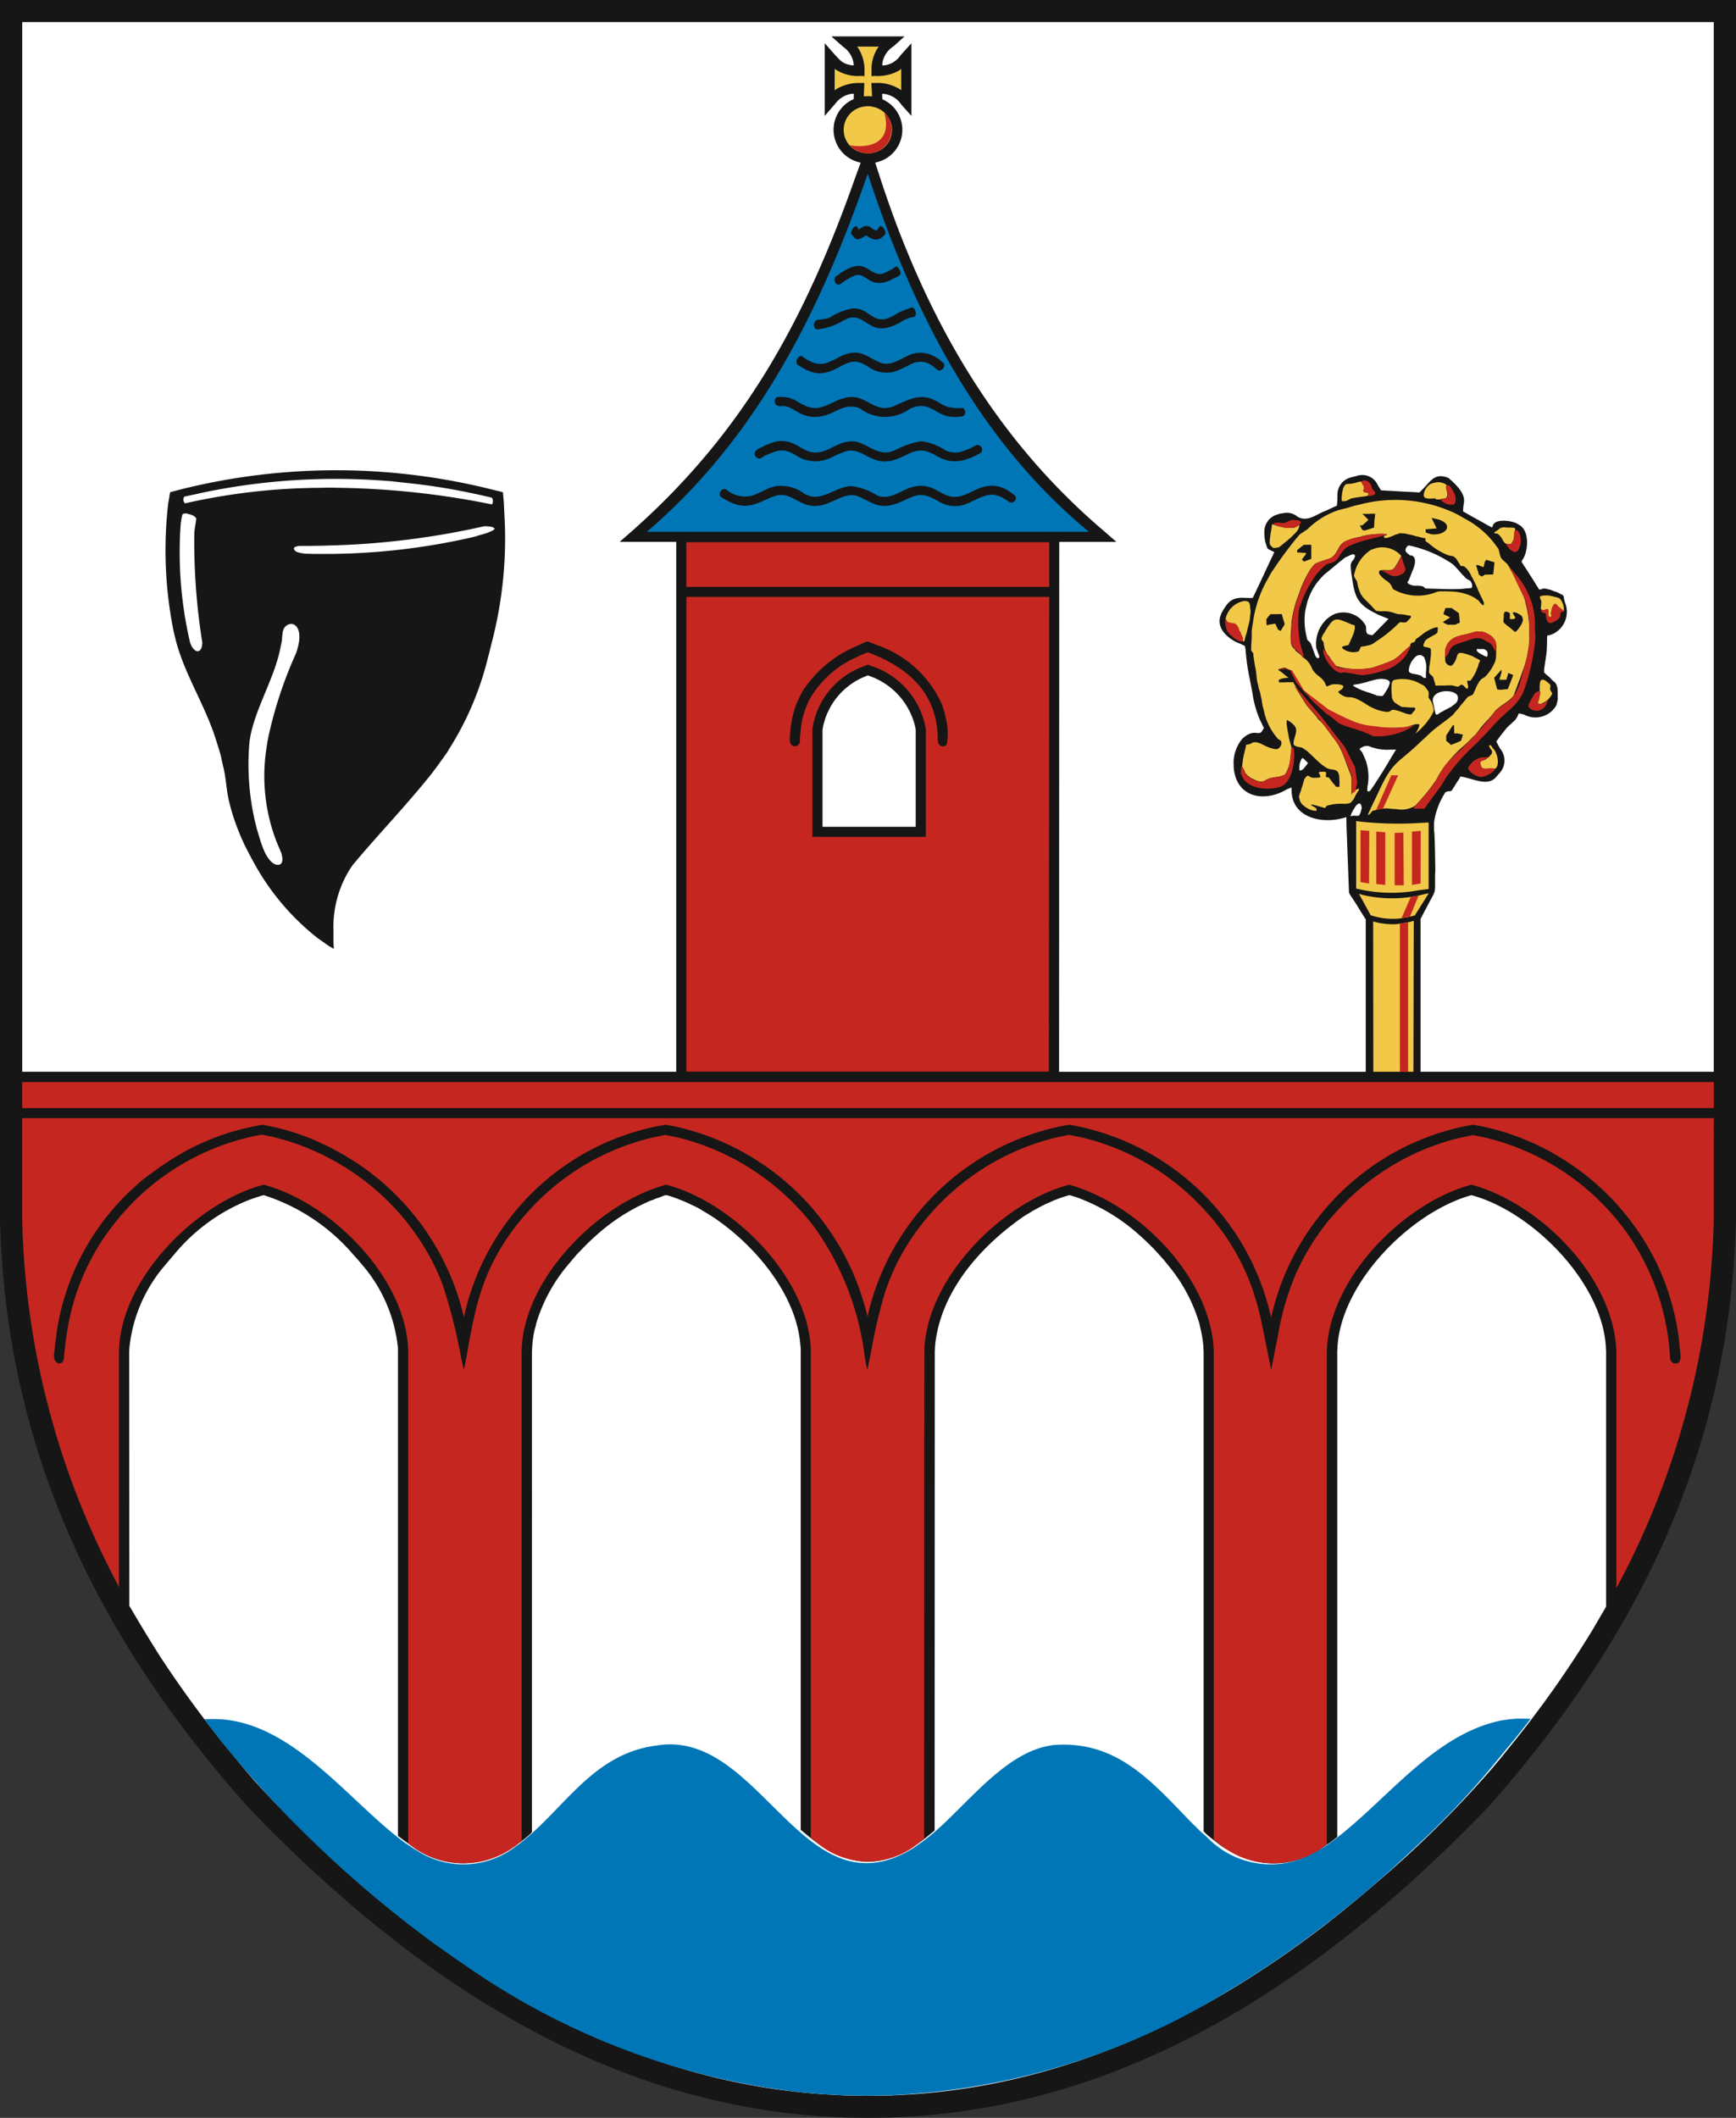 <svg xmlns="http://www.w3.org/2000/svg" width="82" height="100"><rect width="100%" height="100%" fill="#333333" stroke="none"/><path data-name="Path 5993" d="M81.481.385v57.243l-.041 1-.065.993c-.709 9.516-4.633 17.447-10.786 24.641l-.654.757-.747.766c-7.1 7.21-15.695 13.056-26.1 13.757l-1.071.057-1.088.016-1.079-.016-1.071-.057c-10.425-.705-18.98-6.542-26.1-13.757l-.736-.765-.654-.757C5.139 77.113 1.195 69.099.494 59.622l-.066-.993-.041-1V.385z" fill="#fff" fill-rule="evenodd"/><path data-name="Path 6003" d="M6.11 75.824l-.008-12 .008-.164.017-.148a7.046 7.046 0 011.679-3.782l.2-.238.231-.271a8.767 8.767 0 013.539-2.568l.331-.115.174-.057.174-.049a9.269 9.269 0 014.225 2.8l.223.246.2.238a7.093 7.093 0 011.678 3.8l.017.148v23.022l.182.139.165.123.182.123a4.022 4.022 0 004.606.345l.2-.123.2-.131.182-.139.19-.139.182-.148.182-.156.025-.041.033-.033V63.823l.008-.164a5.354 5.354 0 01.091-.747l.033-.148.041-.148.033-.139a7.7 7.7 0 011.5-2.756l.2-.238.215-.254.231-.238.24-.246.248-.238.256-.23a9.155 9.155 0 012.3-1.493l.157-.074.165-.057.157-.066c.5-.147.322-.225.8-.057l.165.057.157.066c.252.088.531.234.777.345l.149.082.141.09.157.09.29.18c1.954 1.283 3.983 3.639 4.167 6.071l.017.148V86.4l.19.156c2.079 1.785 3.852 1.805 5.945.033l.19-.156.008-22.609.008-.164.008-.148c.259-2.489 2.06-4.564 4.035-5.972l.14-.1.447-.271.3-.164.157-.082.149-.074.157-.066.157-.074a7.521 7.521 0 01.8-.279l.165.049.157.049.157.057a9.081 9.081 0 012.77 1.682l.256.23.248.238.24.238.231.254.223.246.19.238a7.682 7.682 0 011.447 2.609l.05.148.066.3a5.913 5.913 0 01.124.747l.008.148.008.164v22.65l.033.025.033.041.182.164.571.443.2.131.207.115a3.981 3.981 0 004.581-.287l.165-.109.175-.134.165-.131V63.823l.008-.164c.139-3.03 3.347-6.308 6.168-7.178l.165-.049.165.049c2.825.847 6.052 4.148 6.185 7.178l.008.164v12.042L75.2 77l-.347.558-.356.558a49.82 49.82 0 01-3.167 4.348l-.43.533-.447.533a51.107 51.107 0 01-5.449 5.381l-.794.673-.794.656-.81.64c-5.727 4.412-12.172 7.5-19.489 8.006l-1.05.057-1.067.015-1.067-.016-1.05-.057c-6.926-.474-13.161-3.3-18.662-7.391l-.827-.615-.81-.64-.794-.656a57.037 57.037 0 01-5.8-5.529l-.455-.533-.438-.533a51.45 51.45 0 01-3.622-4.908l-.347-.558-.347-.566-.339-.566zM43.253 39.04v-4.577l-.017-.115a3.346 3.346 0 00-2.142-2.42l-.1-.041-.091.041a3.269 3.269 0 00-2.034 2.428l-.017.107v4.577zm18.927-8l-.033-.049-.025-.041-.033-.1-.041-.107-.033-.09-.025-.082-.066-.164-.041-.074-.066-.057-.066-.066-.041-.172a3.224 3.224 0 01-.058-1.189l.033-.156.083-.328.058-.156a2.83 2.83 0 01.513-.853l.066-.074.14-.148c.342-.266.663-.559 1.009-.82l.083-.033.1-.049.1-.041.049-.016h.066a.1.1 0 01.033.148l-.025.057-.033.057-.05.049-.033.057-.017.033-.008.025-.017.025v.18l.017.164.017.148.025.148c.129.877.234 1.256 1.091 1.682l.124.066.256.107.256.1-.182.189-.2.2-.19.2-.19.189-.066-.016-.074-.016-.033-.008-.033-.016-.05-.033-.017-.041-.017-.057-.008-.049v-.148l-.008-.041-.017-.049-.074-.107-.074-.1-.083-.082a1.209 1.209 0 00-1.224-.246l-.091.041-.091.057-.1.066-.091.074a1.608 1.608 0 00-.5 1.37l.008.025.008.033.017.025.017.049.017.057.05.131.016.025v.033l.008.033-.008.033v.008l-.016.016-.017.008h-.045l-.025-.008-.008-.016zm4.92 19.567v-7.219l.083-.156.083-.164.091-.164c.492-.976.422-.559.43-1.632l.008-.131V41c-.008-.552-.014-1.089-.041-1.641l-.017-.156v-.369a3.471 3.471 0 01.529-1.411l.033-.033h.017l.025-.008.041-.016h.049l.05-.008.041-.008.025-.008.016-.008.017-.016.008-.016.1-.156.1-.164.107-.156.091-.164.165.033.157.041c.428.1 1.006.366 1.356-.041l.074-.082.074-.09a.869.869 0 00.041-1.181l-.091-.164-.083-.164.116-.164.124-.164.248-.312.116-.115.124-.107.049-.057.066-.049.05-.057.049-.066.033-.049.033-.066.025-.066.033-.057.124.025.124.033a1.136 1.136 0 001.513-.427l.033-.1.025-.107.019-.109c-.021-.274.058-.656-.207-.837l-.066-.057-.091-.1-.091-.082-.1-.082-.091-.09v-.164l.033-.213.03-.202.033-.213.025-.213.008-.18.008-.18V30.2l.008-.189.1-.016.1-.033a1.15 1.15 0 00.637-1.518l-.041-.156-.008-.057-.008-.049-.008-.033-.017-.025-.017-.025-.017-.008-.1-.049-.091-.049-.091-.041-.107-.033-.1-.041-.1-.033-.108-.025-.1-.025-.041-.008h-.033l-.041.008-.033.008-.074.025-.074.016-.107-.164q-.31-.506-.637-1l-.1-.164.041-.074.049-.074c.231-.415.288-1.264-.165-1.567l-.074-.041-.066-.041c-.251-.134-.983-.238-1.125.066l-.025.066-.025.057-.174-.09c-.338-.194-.689-.38-1.025-.574l-.174-.1.016-.189.025-.2c.1-.451-.4-.9-.7-1.165l-.033-.025-.041-.016c-.465-.167-.687.008-.984.353l-.166.18-.174.172-.223-.016c-.453-.02-.911-.046-1.364-.074l-.223-.008-.116-.18-.1-.18a.8.8 0 00-.967-.312l-.124.025-.116.033a.838.838 0 00-.637.861l-.008.238-.017.23-.174.082-.165.074-.165.082c-.4.13-.774.487-1.216.353l-.066-.025-.066-.033a.794.794 0 00-.653-.18l-.083.016-.083.008-.083.025-.074.025a.834.834 0 00-.587.656l-.008.065-.008.057v.131l.008.131.016.131.025.131.041.123.033.115.008.025.017.025.033.033.041.025.248.123-.058.131c-.29.608-.569 1.221-.86 1.83l-.1.205h-.223l-.215-.008c-.6-.017-.762.246-1.034.714l-.066.18c-.15.559.325.978.777 1.206l.2.082.19.09.017.09.017.082a9.647 9.647 0 00.2 1.4l.116.607a5.123 5.123 0 00.356 1.3l.1.2.091.2-.033.057-.041.066-.017.033c-.174.218-.331-.113-.819.254l-.058.049-.058.057a1.779 1.779 0 00-.4 1.239v.082l.008.074.008.082c.192 1.309 1.463 1.518 2.505.894l.215-.082v.131c.008 1.31 1.448 1.607 2.481 1.3l.107-.033.008.451.1 2.683.017.443.091.156c.213.3.4.633.6.943l.1.156v7.195H50.025l.008-25.021h2.7l-.554-.484c-5.29-4.476-8.506-10.249-10.617-16.743l-.223-.681.033-.008a1.575 1.575 0 00.389-2.945l-.083-.041-.008-.263.116.016a1.146 1.146 0 01.794.509l.471.525V2.043l-.513.566a1.085 1.085 0 01-.761.476l-.1.008v-.107a1.164 1.164 0 01.529-.8l.521-.468h-3.459l.579.509a1.147 1.147 0 01.471.755l.008.107-.108-.008c-.43-.079-.513-.209-.8-.517l-.463-.525v3.433l.5-.574a1.16 1.16 0 01.769-.468l.108-.008-.008.263-.083.033a1.58 1.58 0 00.339 2.945l.074.016-.248.681C38.066 15 35.195 20.361 29.825 25.1l-.554.484h2.671v25.023H1.05V1.042h79.9v49.565zm.107-22.921l-.083-.016-.182-.016a.626.626 0 01-.342-.054l-.041-.016-.025-.016-.033-.033-.017-.025v-.041l.025-.025.017-.008.091-.221L66.7 27c.089-.191.285-.692-.049-.779h-.008l-.025.008v.008l-.074-.057-.066-.057-.066-.066-.017-.033-.008-.041v-.033l.017-.049.017-.033.025-.041.025-.033.041-.025.008-.008h.017l.025-.008.017.008a5.757 5.757 0 012.051.886l.108.107.107.115.2.23.215.221.116.066.066.033.017.024.017.033.025.033.017.041.017.049v.123l-.008.016-.025.025h-.017l-.132.016-.132.008-.14.016-.132.008-.265.008h-.265l-.546-.016-.265-.008-.273-.008-.058-.049zm2.886 3.273L70 30.911c-.088-.055-.243-.116-.248-.238v-.016l.017-.008v-.009l.107.008h.116a.251.251 0 01.265.139l.008.041v.041c0 .047.01.174-.074.131l-.058-.025zm-2.968.943l-.166-.049-.2-.033-.041-.008-.041-.016-.033-.016-.033-.008-.05-.049-.017-.033v-.033a.95.95 0 01.2-.517l.041-.049.1-.1.05-.033c.084-.026.2-.052.265.025l.025.016.033.016a1.129 1.129 0 01.1.681l-.008.156.008.139-.008.016h-.01l-.017.008h-.016l-.05-.008-.033-.016-.049-.041zm.686 1.813l-.058-.246-.049-.254c-.2-.594.807-.728 1.108-.418l.017.025.016.025.008.025a.327.327 0 01-.116.353l-.058.049-.132.1-.314.164-.083.049-.15.08-.058.049-.033.016-.05.008h-.025zm-2.82-.894l-.14-.049-.132-.049-.132-.041-.281-.1-.124-.057-.132-.066-.124-.074-.008-.008v-.025l.008-.008.033-.008.041-.014.116-.016.1-.016.165-.041.174-.041.174-.057.174-.041.083-.025.091-.016.165-.016.165.016c.148.025.3.091.215.263l-.017.049-.017.049-.058.107-.066.107-.116.18-.049.033-.033.008h-.033l-.149-.016h-.049zm-.405 4.52v-.164a2.375 2.375 0 00.008-.96l-.033-.139-.033-.131-.058-.131-.058-.139-.066-.148-.083-.1-.025-.025-.008-.025v-.016l.008-.016v-.007l.05-.033.058-.025a.4.4 0 01.339-.041l.1.041.091.025a2.182 2.182 0 00.777.09h.147l.141-.008-.141.238-.149.246c-.242.418-.513.842-.777 1.247l-.157.221-.017.008-.017.016h-.074l-.017-.008zm-3.208-.984v-.074a.8.8 0 01.116-.468l.017-.008V35.8h.033l.025.016.215.213-.066.09-.132.164-.083.074-.033.008-.041.016h-.017l-.025-.008-.008-.008zm2.415 2.158l.025-.057.041-.1.058-.107c.084-.112.1-.206.223-.287l.041-.025h.058l.025.025.025.033.008.025.017.066.008.066a1.386 1.386 0 01-.107.328l-.025.025-.033.008c-.1.029-.167-.028-.314.016l-.025.008-.017-.008h-.008zM82 0v57.687l-.041 1.013-.066 1c-.717 9.59-4.685 17.583-10.906 24.832l-.661.763-.752.771C62.388 93.328 53.7 99.22 43.179 99.926l-1.083.057L41 100l-1.1-.016-1.083-.057c-10.541-.711-19.192-6.593-26.394-13.864l-.744-.771-.661-.763C4.8 77.323.816 69.246.107 59.7l-.066-1L0 57.687V0z" fill="#151615" fill-rule="evenodd"/><path data-name="Path 5994" d="M8.724 23.446l.5-.107.488-.107a30.707 30.707 0 018.343-.541l.447.033.43.049.447.049a28.493 28.493 0 012.993.484l.422.09.422.1.017.008.008.008.008.016.017.025.008.049.008.057-.008.057-.008.049-.008.025-.017.008-.008.016h-.017l-.5-.1a39.092 39.092 0 00-6.689-.681l-.455-.008-.447.008a29.654 29.654 0 00-6.367.73h-.033l-.008-.016a.255.255 0 01-.008-.3zm5.449 2.33h.5l.529-.008.554-.016a37.423 37.423 0 007.1-.9l.058-.008.107.008.066.008a.483.483 0 01.256.074l.008.016.008.008c0 .052-.078.08-.116.107l-.091.041-.141.057-.182.057-.207.057-.207.066a31.093 31.093 0 01-7.045.812h-.525l-.265-.008a1.654 1.654 0 01-.546-.082l-.05-.025-.039-.031c-.062-.046-.088-.128-.017-.18l.041-.016.058-.016.066-.016zm-5.565-1.452v-.015l.008-.016.025-.025c.166-.057.213 0 .38.033l.116.049.083.066.025.033.017.008.008.025v.025l-.025.164-.025.164-.025.164-.017.164a30.277 30.277 0 00.38 5.193l-.008.057-.008.057-.008.049-.008.049c-.134.351-.392.134-.5-.107l-.025-.057-.025-.074a18.735 18.735 0 01-.447-5.5l.017-.172.025-.164zm4.73 5.652l.008-.057v-.057l.017-.057.017-.049a.4.4 0 01.455-.287l.033.016.033.008.025.025c.1.069.106.1.157.205l.017.049.017.049a1.381 1.381 0 01.008.476l-.017.09-.017.09-.025.09-.025.1-.058.18a19.646 19.646 0 00-1.306 3.946l-.05.262-.041.279a8.572 8.572 0 00.513 4.5l.124.287.033.082.033.074.017.074.017.066.008.066c.04.244-.07.424-.331.328l-.041-.016-.041-.025c-.454-.3-.642-1.187-.794-1.657l-.1-.41-.041-.2-.041-.205a11.862 11.862 0 01-.165-3.175l.017-.164.025-.156c.262-1.423 1.2-2.873 1.447-4.323l.033-.131.017-.123.008-.123zm-5.3-6.735l.463-.123a30.244 30.244 0 0114.784.008l.471.115.041.476.025.5.025.525a19.459 19.459 0 01-.637 5.669l-.1.41-.107.41a14.334 14.334 0 01-1.778 4.118l-.107.18-.24.336-.248.345-.248.328c-1.177 1.479-2.521 2.865-3.729 4.315l-.083.123-.074.115a5.166 5.166 0 00-.744 2.863v.55l.017.3-.256-.148-.24-.172-.248-.172a11.606 11.606 0 01-3.01-3.536l-.149-.271-.281-.541a11.317 11.317 0 01-.62-1.583l-.074-.254-.058-.238c-.147-.57-.141-1.059-.273-1.624l-.066-.279-.058-.279-.074-.263-.165-.525c-.5-1.6-1.44-3.01-1.877-4.619l-.116-.476a19.31 19.31 0 01-.256-6.079l.033-.172.025-.172z" fill="#151615" fill-rule="evenodd"/><path data-name="Path 5995" d="M49.561 28.187h-17.14v22.412h17.124zm-5.829 11.329V34.43a3.79 3.79 0 00-2.613-2.994l-.124-.057-.124.057a3.721 3.721 0 00-2.5 3v5.078zm.562-4.561v-.2c-.078-2.017-1.33-3.173-3.126-3.888l-.182-.066-.364.148-.165.082a4.8 4.8 0 00-2.166 1.9l-.083.148-.132.312a3.959 3.959 0 00-.248 1.017l-.017.18-.017.189c-.036.255.055.235-.116.427l-.041.016-.041.008-.05.008h-.033l-.041-.008-.083-.049-.025-.033-.025-.049-.017-.049-.017-.057v-.025l.008-.221.017-.221a4.7 4.7 0 01.322-1.37l.165-.345.091-.164a5.577 5.577 0 012.481-2.108l.19-.082.19-.09.2-.082.215.082.207.082a5.214 5.214 0 013.117 2.847l.058.189.058.2.041.189a2.944 2.944 0 01.058 1.272l-.033.041-.025.025a.233.233 0 01-.339-.123l-.017-.057-.008-.057zM32.42 27.711h17.141v-2.108h-17.14z" fill="#c52720" fill-rule="evenodd"/><path data-name="Path 5996" d="M46.437 23.445l-.157.057-.157.074-.165.074-.149.074-.1.041a1.442 1.442 0 01-1.282-.041l-.091-.049-.149-.082c-.791-.43-.991-.154-1.8.172l-.1.033-.091.025-.1.025-.083.025c-.6.081-.871-.163-1.381-.394l-.107-.049-.1-.025c-.562-.158-1.194.442-1.794.476l-.083.008-.091.008-.091-.008-.083-.016-.091-.016-.091-.025c-.512-.159-.874-.58-1.447-.427l-.1.033-.116.041c-.7.3-1.112.576-1.877.263l-.124-.057-.116-.066-.107-.057-.116-.066-.041-.025c-.07-.091-.057-.083-.058-.189l.008-.041.025-.033c.092-.119.029-.067.157-.115l.033-.008.041.016.041.008a1.338 1.338 0 001.323.262l.157-.074.157-.066.149-.074.157-.074.1-.041.091-.033.1-.025.083-.025a1.832 1.832 0 011.381.361l.074.033.066.025c.575.264 1.162-.219 1.728-.369l.116-.033.124-.016.058-.008h.058a3.076 3.076 0 011.249.468l.058.008.066.025c.625.079 1.023-.36 1.6-.484l.215-.033h.1l.2.016.091.025c.465.095.808.489 1.282.484h.066l.066-.008c.629-.086.953-.524 1.67-.517l.107.008.107.016.107.025.1.033.107.041a2.375 2.375 0 01.521.345l.025.025.008.033.017.033v.033l-.017.066-.017.033-.05.049-.033.025-.033.016a.179.179 0 01-.182-.025l-.149-.1-.149-.09a1.222 1.222 0 00-.422-.139l-.083-.008-.074.008-.083.008-.083.016-.091.025zm-.736-1.78l-.083.033-.1.033-.091.016-.083.016c-1.2.166-1.328-.932-2.547-.279l-.322.148-.091.033c-1.2.47-1.582-.577-2.414-.361l-.1.033-.107.041-.256.107-.306.148-.091.033a1.571 1.571 0 01-.81.1l-.165-.033c-.389-.071-.618-.344-.976-.435l-.083-.025h-.24l-.074.008-.248.074-.182.074-.19.082-.174.107-.041.025-.041.008h-.041l-.041-.008-.033-.016-.041-.025c-.219-.224 0-.384.232-.476l.107-.057.107-.049.091-.041.1-.041.2-.066.1-.025c1.179-.191 1.279.99 2.6.3l.149-.074.157-.074c1.117-.486 1.341.291 2.233.369l.074-.008h.083l.091-.025.083-.025.1-.033a4.427 4.427 0 011.166-.427l.091-.008h.091a2.691 2.691 0 011.091.435l.091.033.091.025.083.016.165.016.083-.008h.074l.083-.016.091-.025.083-.025.174-.066.2-.09.165-.09.041-.025.049-.008h.033l.05.008a.219.219 0 01.107.353l-.041.025-.141.074-.149.074-.141.066zm-.455-1.985l-.108.008h-.091l-.2-.016c-.655-.116-.932-.643-1.6-.468l-.074.025-.182.066a1.983 1.983 0 01-2.381-.016l-.116-.041-.107-.024-.1-.017h-.1l-.1.008c-.41.03-.8.356-1.215.435l-.107.025-.1.008a1.462 1.462 0 01-.9-.172l-.1-.049-.107-.066-.124-.074-.132-.066c-.354-.164-.475.02-.661-.148l-.025-.025-.008-.041c-.051-.089.007-.281.124-.287h.306l.215.033.1.033.091.041.1.033c.948.6 1.139.419 2.109-.025l.182-.049c.891-.282 1.231.432 1.96.459l.074-.008.083-.008.091-.016.083-.024c.9-.381 1.419-.748 2.315-.148l.132.066.132.057.074.025a2.032 2.032 0 00.686.049l.033.016.025.016a.26.26 0 01.033.3l-.05.049-.025.008-.025.008zm-2.067-2.551l-.165.074-.331.164-.157.074a1.441 1.441 0 01-1.488-.107l-.083-.049-.091-.057c-.772-.453-1.173.261-1.943.377l-.107.016-.1.008-.107-.008-.1-.016-.091-.016a2.409 2.409 0 01-.612-.287l-.116-.066-.035-.033a.285.285 0 01.008-.263l.017-.033.033-.033.025-.033.066-.033h.066l.033.025.2.139.215.115.107.041a.991.991 0 00.529.033l.124-.033.116-.049.124-.057.108-.049.116-.057.124-.066.107-.057c.862-.366 1.128.05 1.844.345l.058.016.075.016c.606.071 1.051-.493 1.645-.509l.074-.008h.083l.074.008.066.016.074.008a2 2 0 01.579.271l.207.172.025.025.017.041.017.041v.033l-.017.041-.008.033-.025.041-.025.033-.025.025-.033.025-.041.016c-.186.119-.371-.406-.959-.4l-.066.008-.149.016zm-.207-2.125l-.1.033-.182.082c-1.6 1.009-1.679-.309-2.572-.107l-.083.025-.074.041-.074.025a2.9 2.9 0 01-1.306.451l-.033-.016-.025-.008-.025-.033-.025-.025-.008-.041-.017-.033v-.082l.008-.049.017-.033.017-.041.017-.033.033-.025.066-.033.24-.025.107-.016.091-.016.091-.025.083-.041a2.935 2.935 0 011.058-.418h.066l.074.008c.43.015.674.375 1.042.484l.066.016.074.008h.157c.421-.084.673-.373 1.116-.484l.149-.066.033-.008.041.008.033.008.025.016.033.025.017.041.025.041.008.033.017.049.008.041v.041l-.008.041-.008.033-.017.025-.025.025-.033.016zm-.736-1.87l-.248.131-.066.024c-.87.29-1.006-.394-1.472-.3l-.074.016-.058.033-.124.049-.116.074-.1.057-.091.057-.091.066-.1.066-.033.025-.033.008h-.041l-.033-.008-.025-.008-.025-.025a.257.257 0 01-.058-.312l.033-.024.091-.074.182-.131.1-.058c1.031-.615 1.12.126 1.728.139l.083-.008.074-.025.149-.066.141-.074.149-.082.108-.082.025-.016h.025l.025.008.05.033.025.025.025.033c.044.087.119.2.05.3l-.05.033-.058.041-.074.041zm-2.018-2.084l-.017-.025v-.066l.017-.025.008-.041.017-.041.1-.131.033-.016.025-.016.025-.008h.025l.017.008.017.016.074.131.033-.016.041-.025.066-.049a.372.372 0 01.422-.016l.025.025.058.033.041.041.05.025.058.025h.041l.041-.025.025-.033.083-.123.025-.025h.05l.025.016.033.016.058.057.025.041.017.033.033.082.008.041.008.033-.008.041-.008.025-.017.025-.1.09-.041.041a.45.45 0 01-.463.057l-.058-.025-.108-.066-.1-.066-.033.016-.025.008-.124.082-.1.049-.05.008-.033.016-.041.008-.066-.016-.066-.033-.033-.033-.066-.074zm.77-2.847l-.215.607c-2.117 5.966-4.936 11.57-9.732 15.874l-.488.427h20.878l-.5-.427c-4.823-4.2-7.733-9.916-9.74-15.874z" fill="#0076b7" fill-rule="evenodd"/><path data-name="Path 5997" d="M39.425 4.266l.091-.066a2.088 2.088 0 011.129-.281h.182l-.025.632.1-.008h.19l.1.008-.033-.632h.186a1.958 1.958 0 011.182.312l.041.033V3.249l-.091.074a2.015 2.015 0 01-1.133.263l-.182.008.008-.18a1.869 1.869 0 01.3-1.165l.041-.049h-1.025l.066.09a1.966 1.966 0 01.281 1.124v.18l-.182-.008a1.926 1.926 0 01-1.174-.3l-.049-.041zm1.571.747l.124.008.124.025a1.106 1.106 0 01-.19 2.19h-.116l-.108-.008a1.107 1.107 0 01.008-2.2l.074-.008z" fill="#f2c848" fill-rule="evenodd"/><path data-name="Path 5998" d="M40.136 6.858l.083.082a1.128 1.128 0 001.612-1.575l-.058-.049.033.148c.244 1.135-.509 1.531-1.53 1.419z" fill="#c52720" fill-rule="evenodd"/><path data-name="Path 5999" d="M80.95 52.797H1.05v4.873a38.447 38.447 0 004.316 16.776l.256.5V63.811c.041-3.333 3.5-6.892 6.64-7.818l.19-.057.19.057c3.155.93 6.583 4.46 6.64 7.818v23.24l.174.123a4.094 4.094 0 005.019-.115l.165-.115V63.811c.046-3.348 3.5-6.888 6.64-7.818l.19-.057.19.057c3.155.931 6.582 4.459 6.64 7.818v22.961l.165.131a3.732 3.732 0 005.019.041l.165-.131.008-23c.085-3.359 3.494-6.887 6.656-7.818l.19-.057.19.057c3.2.981 6.528 4.4 6.64 7.818v23.044l.157.123a4.015 4.015 0 005.027.222l.157-.123V63.811c.082-3.356 3.485-6.878 6.64-7.818l.19-.057.19.057c3.2.966 6.545 4.4 6.656 7.818v11.181l.256-.484a38.5 38.5 0 004.341-16.834zm-74 2.748l.628-.459.314-.205a11.384 11.384 0 013.729-1.616l.38-.082.38-.074a10.853 10.853 0 012.828.886l.331.156.322.172.322.18a11.985 11.985 0 015.623 7.268l.058.222.05.205.05-.23a11.711 11.711 0 019.1-8.794l.372-.066.372.066a11.974 11.974 0 019.153 8.942l.017.082.008-.082a11.84 11.84 0 019.145-8.942l.372-.066.372.066a11.833 11.833 0 019.145 8.95l.017.082.025-.082a11.844 11.844 0 019.145-8.95l.372-.066.372.066.372.082.356.09a12 12 0 017.6 6.358l.083.18.149.345a11.88 11.88 0 01.769 2.83l.05.459c-.006.228.227.966-.281.853l-.041-.025-.041-.033-.033-.041-.025-.049-.025-.066a11.191 11.191 0 00-1.852-5.669l-.107-.164-.116-.164a11.533 11.533 0 00-6.28-4.349l-.314-.082-.314-.066-.322-.066-.645.131a11.483 11.483 0 00-5.97 3.667l-.132.148-.132.156-.116.148a11 11 0 00-1.149 1.829l-.091.189-.091.18a12.926 12.926 0 00-.9 3.085l-.107.517-.1.517-.107.517-.058-.3-.058-.287-.058-.3c-.17-.78-.284-1.522-.513-2.3l-.083-.279-.091-.287a10.731 10.731 0 00-1.406-2.724l-.215-.287-.223-.287-.24-.271a11.451 11.451 0 00-5.953-3.642l-.314-.066-.322-.066-.645.131a11.511 11.511 0 00-5.953 3.642l-.232.271-.223.287-.215.287a10.44 10.44 0 00-1.3 2.445l-.107.279-.083.287a23.921 23.921 0 00-.6 2.592l-.058.3-.058.287-.058.3-.066-.287-.058-.3a13.214 13.214 0 00-2.4-6.185l-.223-.287-.232-.271a11.614 11.614 0 00-5.929-3.642l-.314-.066-.322-.066-.645.131a11.425 11.425 0 00-5.978 3.642l-.232.271-.232.287c-1.562 2.069-1.886 3.721-2.315 6.177l-.116.591-.066-.3-.066-.287-.058-.3a24.618 24.618 0 00-.728-2.871l-.091-.279-.107-.279a11.074 11.074 0 00-1.43-2.469l-.232-.3-.124-.148a11.638 11.638 0 00-6.053-3.757l-.3-.066-.289-.057-.306.057-.3.066-.289.074a11.422 11.422 0 00-5.813 3.683l-.124.148-.116.148a10.838 10.838 0 00-2.282 5.357l-.041.246-.025.246-.025.254-.008.049-.008.074c0 .155-.03.411-.24.4l-.041-.008-.041-.016c-.269-.171-.116-.539-.116-.788l.025-.213.033-.222.025-.221a11.5 11.5 0 013.382-6.587l.289-.271.289-.263zm-5.9-3.224h79.9v-1.23H1.05z" fill="#c52720" fill-rule="evenodd"/><path data-name="Path 6000" d="M72.298 81.158l-.405.525-.422.525-.43.517-.43.525a39.509 39.509 0 01-3.225 3.47l-.744.7-.744.689a52.631 52.631 0 01-5.482 4.356l-.824.556-.835.533-.835.509a33.065 33.065 0 01-15.925 4.873l-1.042.017-1.042-.017-1.034-.049-1.025-.09a34.382 34.382 0 01-15.677-5.857l-.827-.566-.819-.583a54.208 54.208 0 01-9.716-9.122l-.4-.492-.389-.5-.372-.5.356-.008c3.7-.052 6.429 3.871 9.112 5.841h.017l.008.016.19.123.182.123.19.115a4.025 4.025 0 004.664-.213l.174-.123.174-.139c1.847-1.5 3.115-3.7 5.581-4.356l.273-.065.273-.049.289-.041c4.825-.655 6.84 8.065 12 4.865l.2-.14.207-.148.2-.148.207-.164.008-.008c1.612-1.315 3.39-3.8 5.54-4.217l.223-.041.223-.016c2.921-.138 4.533 1.828 6.383 3.724l.174.164.165.172.182.156.19.172a4.161 4.161 0 004.994.738l.2-.107.2-.115c2.782-1.826 5.038-5.35 8.492-6.054l.339-.049.347-.033h.339z" fill="#0076b7" fill-rule="evenodd"/><path data-name="Path 6001" d="M66.125 43.61h.05c.174-.043.344-.049.521-.107l.083-.025-.016 7.129h-1.894l-.008-7.1.149.041a3.541 3.541 0 00.951.09zm.066-.254l-.107.016a3.366 3.366 0 01-1.207-.115l-.132-.041-.554-1.009.207.057a6.093 6.093 0 002.877-.041l.215-.049-.661 1.05-.314.082-.157.025zm-2.133-1.4V38.77l.2.025a16.813 16.813 0 002.762.066l.463-.025v3.142l-.463.057a7.051 7.051 0 01-2.72-.025zm-5.433-5.431l-.066-.025-.025-.008.017.008.074.041zm2.439-1.231v-.016l.008-.008v.033zm3.539 3.183l.124-.262.124-.271.132-.271.132-.279c.7-1.509.847-1.269 2-2.379l.141-.131.132-.123.141-.131c.314-.3.772-.593 1.092-.87l.165-.2.083-.082.108-.148.265-.312.1-.123.033-.008.149-.066.049-.025.074-.156.083-.189.041-.09.05-.09a.628.628 0 01.19-.23l.074-.041.05-.033a2.14 2.14 0 00.488-.738l.017-.058.017-.074.008-.057c.013-.6.114-.884-.5-1.165l-.083-.025-.1-.025-.091-.008H69.8l-.091.008-.157.041c-.43.149-.919.118-1.182.542l-.017.041-.041.082-.033.082a1.9 1.9 0 00-.017.484v.066l.008.057.008.033.016.049.033.025.033.041.041.033.041.016.05.017.033.008.025-.008.033-.017.066-.066c.328-.431-.033-.719.918-.361l.116.066.116.057.1.057.008.008v.025l-.008.025-.017.041-.033.066-.008.025-.025.1-.041.1a1.976 1.976 0 01-.323.582h-.124l-.025-.008.008.1.025.115.008.057v.049l-.008.025v.016l-.017.016h-.008l-.017.008h-.008l-.008-.008-.017-.008-.108-.107-.041-.033-.041-.024-.025-.017-.025.008-.025.016-.025.008-.025.025-.017.016-.025.008-.025.016-.025.008-.058-.016-.066-.016-.074-.016-.058-.016h-.207l-.207.008h-.389v-.066l-.025-.082c-.114-.349-.032-.214-.256-.427v-.025l-.008-.016-.008-.016.008-.131.008-.139.025-.131.017-.139.017-.131.017-.139v-.271l-.017-.033-.017-.008-.017-.017-.116-.033-.066-.008-.058-.016-.025-.008-.033-.016-.008-.016.008-.066.033-.09.017-.041.017-.041.025-.033.025-.016.05-.041.05-.033.083-.049.074-.041.083-.049.083-.041.066-.049.05-.049.008-.041.008-.09v-.082l-.008-.025-.008-.016-.066.016-.083.016a1.981 1.981 0 00-.513.271l-.116.09-.107.082-.107.074-.008.008-.017.016-.017.025-.008.033-.033.049-.008.024-.041.008c-.07.021-.167.06-.165.148v.016h.008l-.083.066-.074.066-.107.1-.108.09a2.1 2.1 0 01-.446.361l-.017.008h-.008c-.292.131-.6.229-.9.336l-.1.025h-.034l-.041.008a3.625 3.625 0 01-1.555-.09l-.074-.049-.083-.123-.107-.139-.1-.156-.107-.131c-.042-.132-.1-.151-.116-.3l-.025-.107-.008-.115-.017-.033-.041-.049-.025-.033-.008-.041-.016-.025.008-.041.033-.074.041-.09.058-.082.058-.1c.381-.605.441-.624 1.091-.345l.107.049.1.033.074.016.008.082v.074a1.3 1.3 0 01-.074.279l-.05.115-.091.205-.074.172-.049.016-.108.025-.058.008-.1.049v.025l.033.049a.8.8 0 00.7.148l.033-.008.017-.008.017-.025.017-.033.025-.041.033-.082.017-.033.083-.016.124-.016.1-.025.05-.016h.033l.033-.008.033-.016.041-.016.091-.041.083-.066a6.343 6.343 0 001.116-.894l.041-.033.058-.017.025.008.074.008h.083l.041-.008.033-.008.05-.041.058-.057.058-.066.05-.057.008-.025v-.025l-.008-.016v-.008l-.149-.025-.149-.033-.149-.016a.9.9 0 01-.3-.049l-.124-.041a1.4 1.4 0 00-.529-.049l-.165-.016-.074-.008-.107-.107-.141-.156c-.131-.131-.264-.259-.389-.394l-.025-.049-.066-.09a2.326 2.326 0 01-.174-.6l-.058-.09-.033-.049-.025-.049-.017-.049-.008-.033a1.79 1.79 0 01.8-1.214l.182-.066a1.2 1.2 0 011.215.312l.033.049v.008l-.008.016-.008-.016-.025.058-.025.049a3.363 3.363 0 01-.248.427l-.05.049-.05.041-.058.025-.166.008-.2-.008-.083.008-.066.008-.025.016-.025.008-.017.049.008.049.008.041a1.124 1.124 0 00.306.3l.091.066.041.033c.129.1.151.22.223.336l.017.008.008.008h.017a2.352 2.352 0 002.018.1l.083-.016.066-.008h.289l.223.008a2.583 2.583 0 01.777.139l.107.041.107.049.1.049.107.074.1.066.017.025.041.049.058.066.066.066.008.017.025.008h.017l.017-.017.008-.025v-.09l-.083-.189-.091-.18-.083-.18-.074-.189-.083-.18-.091-.18-.091-.164a1.022 1.022 0 00-.314-.427l-.033-.016-.066-.016h-.041l-.025.008v.008l-.058-.09-.124-.2-.05-.074-.05-.049-.025-.016-.017-.017-.033-.025-.049-.008-.05-.016-.116-.017a2.9 2.9 0 01-.885-.517l-.107-.082-.116-.082v-.131l-.149-.025-.157-.041-.149-.033-.157-.049-.314-.066-.074-.016h-.075l-.074-.008h-.074l-.041.008-.017.025-.083.016-.074.025-.149.066-.083.033-.149.049h-.1l-.025-.008-.008-.016-.008-.016v-.049l.066-.024.058-.041.008-.008.008-.016-.017-.008h-.1l-.041-.008a4.74 4.74 0 00-.819.066l-.157.033-.132.041a2.721 2.721 0 00-.769.246l-.1.082-.083.1c-.119.178-.2.426-.389.542l-.058.033-.074.033a5.342 5.342 0 00-.637.23l-.041.041-.025.016-.025.025-.058.074-.058.066-.05.074a5.329 5.329 0 00-.5 1.058l-.041.115-.041.107a5.525 5.525 0 00-.289 1.148l-.008.082v.082l-.008.074v.082a3.725 3.725 0 00-.017.7l.033.115.025.049.066.082.066.057.025.057.017.016.041.033.108.09.058.041.091.09.025.033h-.033l.1.049a1.078 1.078 0 01.372.484l.05.1.041.049c.153.216.449.319.537.582l.041.082.025.041h.033l.074-.033.083-.033.074-.025.058-.008h.149l.116.008.083.016.066.025.017.008.017.016.017.033.008.008-.008.016c-.057.138-.1.112-.207.2l-.033.016.008.025.025.033.033.033.041.033c.518.336.31-.132 1.331.55l.141.074.149.066.141.057a2.3 2.3 0 00.422.09h.083c.093-.056.06-.015.149-.082l.033-.016h.074l.058.008.05.016.05.008.107.033.116.041.215.082.058.008.05.016h.124l.017-.016v-.008l.041-.058.074-.074.017-.033a.082.082 0 000-.131h-.157l-.157-.008-.141-.016h-.141l-.041-.025-.049-.025-.058-.033-.108-.074-.091-.057-.033-.041-.041-.057-.017-.041-.033-.082v-.033l-.017-.172-.008-.2v-.1l.008-.1a.347.347 0 01.05-.189l.041-.041a1.7 1.7 0 011.323.205l.05.016.05.033.05.041.041.049.041.057c.072.119.08.06.108.205v.066c-.008.1-.028.118.025.205l.025.033.041.066.033.049.025.057a1.384 1.384 0 01.083.312v.049l-.008.033a1.868 1.868 0 01-.256.427l-.108.148-.248.263-.116.107-.124.107.017-.033.091-.156.041-.09.025-.082.008-.033v-.033l-.017-.016h-.017l-.083-.008-.074.008-.083.025-.074.016-.132.049-.124.033-.141.024a7.2 7.2 0 01-1.7-.082l-.157-.033-.141-.041-.149-.041-.141-.049a7.215 7.215 0 01-1.422-.7l-.157-.107-.141-.115-.149-.115-.141-.115-.14-.123-.149-.115-.141-.123-.132-.23-.132-.221-.14-.23-.141-.238-.132-.049-.091-.049-.1-.041-.025-.008-.025.008v-.01h-.008l-.008.008-.058.016-.066.016-.058.025-.041.008h-.025v.016l-.008.008v.008h.008v.008l-.017.008h.025l.149.107.149.123.116.09.058.041-.1.008-.124.016-.066.008-.066.025-.05.016-.049.025v.008l-.008.008v.049l.008.041v.016h.19l.223-.008h.264l.041.082.066.09.074.115.083.123-.232-.271.6.952.43.5.058.074.05.074.058.057.083.074.124.139.587.788.132.2c.228.425.358.894.546 1.337l.05.164v.738l.008-.008-.041.139-.008.017.008-.025.017-.041.033-.049.05-.066.074-.033.008-.049.05-.033.041-.025.05-.016.058-.025.008.008v.033l-.041.082-.058.082-.033.057-.058.107a.735.735 0 01-.232.312l-.058.016-.05.008-.132.016-.132-.008h-.107l-.149.008-.157.016-.149.033c-.054.014-.187.029-.215.09l-.008.016v.025l.008.008h-.074l-.165-.049-.091-.025-.083-.025-.182-.049-.083-.008h-.008l-.008.008v.008l.008.016.033.016.041.033.1.049.041.033.025.025.008.025v.074l-.008.008h-.038a.813.813 0 01-.314-.082l-.066-.033-.058-.041-.058-.033-.058-.049-.05-.041-.05-.049-.033-.049-.033-.057-.017-.049-.016-.058-.008-.041-.008-.025-.017-.025.017-.082.025-.1.041-.1.033-.115.074-.23.058-.205.008-.016.008-.025.025-.033.033-.041.025-.033.033-.025.033-.016.025-.008c.215.135.183.1.455.1l.05-.008.041-.008.033-.025.008-.008-.008-.025-.017-.025c-.028-.106-.12-.165.008-.18h.05l.058-.008c.143.022.185-.031.165.148l-.008.066v.033l.066.016.066.008.083.1.1.139.107.123.066.082h.157v-.231l-.008-.131c0-.573-.314-.387-.579-.517l-.066-.041-.149-.1c-.236-.187-.406-.375-.628-.574l-.066-.066-.074-.057c-.18-.112-.158-.142-.38-.164l-.074-.025-.066-.025-.05-.033-.017-.025c-.078-.21.228-.626.058-.853l-.025-.041-.058-.057a.986.986 0 00-.273-.2h-.033l-.008.008v.18l.05.328.033.156.025.164.083.312.041.139-.008.008-.008.156-.025.172a1.819 1.819 0 01-.256.919l-.017.025-.025.008c-.24.126-.544.086-.8.205l-.066.033-.058.041-.033.016-.041.008c-.2.062-.426-.083-.6-.164l-.083-.066-.05-.033-.041-.049-.041-.041-.033-.049-.058-.123-.083-.156v-.115l.017-.123.016-.131.025-.139.033-.131.033-.139.033-.131.025-.131.083-.016.074-.016h.033c.283-.255.634.1.984.189l.074.017.058.024h.074l.058.008.041-.008.033-.016.033-.025.058-.057c.076-.139.057-.091.058-.246l-.008-.016-.025-.033-.066-.049-.042-.017a2.851 2.851 0 01-.686-1.362l-.058-.213-.033-.205-.017-.123-.033-.131-.025-.131-.083-.279-.025-.131-.033-.131c-.049-.244-.044-.5-.108-.738l-.025-.156-.025-.164-.025-.156-.008-.148-.016-.008-.033-.041-.017-.025-.017-.033-.017-.025c0-.313.037-.587.025-.91l.025-.2.033-.2a5.716 5.716 0 01.62-1.92l.116-.2.108-.205.265-.394.265-.377.281-.377.273-.353.265-.32.083-.066.107-.066.107-.074.091-.057.1-.1.116-.1a3.765 3.765 0 011.24-.7l.223-.057.2-.049.182-.057.174-.049.182-.041a6.625 6.625 0 014.515.385l.182.09.347.2a4.22 4.22 0 011.389 1.181l.083.115.083.107c.143.515.028.358.422.722l.05.082.05.09.058.107.066.107.529 1.107.033.09.033.082.041.189a4.916 4.916 0 01.174 1.476l.008.189-.008.123a5.19 5.19 0 01-.356 1.526l-.074.221-.083.213-.074.205-.149.394-.041.057-.107.107-.058.049-.124.1-.265.18-.116.09-.116.1-.05.049c-.246.352-.547.6-.785.935l-.091.123-.008.016-.008.008-.174.164-.165.172-.182.172a5.935 5.935 0 00-1.257 1.452l-.066.131-.074.123a8.975 8.975 0 01-.645.829l-.1.115-.108.115-.1.115-.041.025a1.222 1.222 0 01-.86.14l-.182-.008-.165-.017-.149-.008-.074.008-.083.008-.074.008-.083.016-.141.033-.124.033h-.033l-.033.025-.025.025-.074.1-.058.041zm-4.234-8.745l-.132-.287-.413.074-.008-.287.19-.23.546-.008v.033l.132.443-.19.32zm1.125-3.312l.19-.254v-.057l-.413-.025v-.107l.314-.254h.354v.664l-.347.131zm2.861-1.395l-.033-.057-.033-.049-.025-.057-.033-.057h.124l.066-.066.083-.065.066-.058.066-.074-.215-.213-.074-.065h.306l.157-.008h.149l-.02.164-.017.164-.008.164-.016.172-.108.025-.116.041-.116.033-.108.033zm3.216.189l-.091-.025c-.117-.032-.143-.023-.141-.156v-.041l.521-.041-.24-.5.165.041c.909.169.636.8-.165.738zm2.282 1.92l-.033-.131-.1-.32h.1l.141.057.017.008.083.025.017.008.058-.254.058-.082.008-.016.389.123-.058.574-.388.008-.157.09zm1.6 2.617l-.091-.082-.108-.082-.116-.09-.107-.1-.008-.008-.008-.033v-.074l.008-.074.008-.057v-.148l.008-.033.017-.033.008-.024.025-.025h.025l.033-.008.066.016.058.025.041.033.008.025v.033l.008.033-.008.033v.131l.008.025h.157l.025-.008.05-.033.008-.017.008-.025-.017-.025-.074-.123-.017-.033-.008-.016v-.025l.017-.016h.083l.041.016.05.016.1.049.1.066.025.024.025.041.008.033.017.049.008.041v.033l-.008.049-.025.066-.033.074-.041.074-.049.074-.1.131-.05.049-.05.041h-.017l-.008-.008-.017-.008-.025-.016-.025-.041zm-3.2-.312l-.1-.066.347-.221-.323-.156.1-.287h.289l.347.246.041.443-.223.1h-.347zm2.464 3.109l-.141-.542.347-.386v.131l-.091.312v.033h.323l.091-.32.232.1-.256.664-.38.033zm-2.274 2.535l-.132-.1v-.254l.314-.484h.058l.008.386h.157l.256.057-.091.287-.223.1-.256.1zm-9.831-5.143v-.025c.008-.07-.1-.109-.124-.279l-.025-.049.05.017-.066-.033a.258.258 0 00-.19-.131l-.05-.008-.107-.016c-.1-.028-.129-.032-.165-.123l-.017-.024-.008-.017h-.008l-.008-.008-.008.008v.008l-.008.074v.082l-.008-.016v-.008a1.068 1.068 0 01.876-1.009l.058-.008.05.008.083.016.066.049.017.041.025.107.008.115.017.107v.115l-.017.115-.008.107-.017.123-.025.115-.058.23-.05.221-.066.213-.05.213v.008l-.008.008h-.017l-.033-.008-.033-.016.017-.041.008-.033-.008-.033-.008-.049zm1.521-4.069l-.124-.123-.033-.066v-.148l.008-.107.033-.23.041-.221.025-.221h.05v.016l.074.016.074.033a3.713 3.713 0 00.513.107h.19a.5.5 0 00.289-.074l.1-.066v.066l-.025.066c-.041.167-.239.314-.356.443l-.116.1-.24.2-.215.172-.042.016-.041.008-.058.008-.05.008zm3.241-2.231v-.18c.026-.17.041-.481.2-.591l.025-.016h.05a1.889 1.889 0 00.546-.107h.132l-.008.033.017.025.008.041.025.033.025.041.017.041.008.033.017.033v.008l-.008.008v.016l-.008.033-.017.049v.016l-.008.017.008.024.025.025.025.017.017.008h.025l.058.016.05.008.017.008.017.016.008.016.008.016-.041.049-.025.041c-.257.044-.524.062-.777.123l-.058.033-.149.074-.05.016h-.157l-.008-.008-.008-.008zm4.391-.107l-.141.008h-.165l-.033-.008h-.041l-.033-.008-.05-.033-.025-.025-.017-.024-.008-.033v-.09l.008-.033a.677.677 0 01.3-.427l.033-.016.041-.016.074-.025.091-.016a.64.64 0 01.5.09l.033.033v.008l-.008.008-.017.049v.058l.008.057.017.057.025.115.008.107v.024l-.025.074-.033.049v.008l-.083.016h-.05l-.058.008-.033.008h-.033l-.008.008v.025l-.1-.008h-.103l-.025-.025-.025-.025zm3.324 2.116l-.074-.09-.076-.139-.041-.058-.05-.066-.05-.049-.058-.041-.025-.016h-.05l-.025.008v.008l-.066-.066.091-.057.1-.066a.384.384 0 01.339-.115l.091.008h.165l.1.008h.041l.05.025.008.008.008.008V25l.008.041-.033.016v.017l-.008.016a1.3 1.3 0 01-.058.427l-.033.057-.033.066c-.061.094-.134.047-.223.041l-.017-.008-.025-.008-.008.008-.008.008-.025-.025zm2.059 3.445l-.008-.057-.017-.057.008-.058c.024-.149-.02-.2-.165-.123l-.05.016-.116-.033-.017-.033v-.09l.008-.041.008-.1.008-.09-.017-.082-.041-.09-.008-.049v-.041l.017-.017h.017l.1-.025.1-.008h.107l.107.008.116.025.1.025.107.025.1.033.017.008.025.008.025.016a.78.78 0 01.19.509v.033l-.008.033-.025.017-.041-.049-.05-.049-.058-.049-.049-.033-.05-.049-.05-.057-.025-.033-.033-.016h-.041l-.025.016-.017.016-.033.049-.025.049-.025.057-.05.23v.041l.008.057.008.025v.024l-.008.025-.008.016-.016.008-.008.008-.017-.008-.017-.008zm-.43 3.552l.008-.057.008-.041-.008-.107c.018-.147-.02-.4.207-.336l.05.025.05.033.1.082.083.074.017.016v.082l-.008.058-.008.041.008.033.008.033.017.033.017.033.017.033.025.033v.025l.008.025a.945.945 0 01-.537.468h-.041l-.083-.016-.008-.008v-.066l.025-.041.008-.033.025-.115.025-.131.017-.057.008-.057v-.016l-.017-.033zm-2.795 3.38l.008-.033.016-.041.033-.017.132-.049.058-.025.058-.041.066-.057.074-.033.008-.008-.05.016.05-.049.05-.057.025-.025c.059-.143.029-.137-.058-.271l-.049-.082v-.049l.008-.016.017-.008h.025l.008.008.033.025.033.041.058.09c.2.171.339.791.1.951l-.025.008-.025.008v-.008l-.041-.016h-.033l-.066-.016-.2.025-.074.008h-.023l-.025-.008a.172.172 0 01-.157-.123l-.025-.074z" fill="#f2c848" fill-rule="evenodd"/><path data-name="Path 6002" d="M66.199 43.355l.438-1 .372-.066-.413 1zm.314.2l-.389.057v7h.389zm.182-1.772v-2.518l.413-.033-.008 2.486zm-.819.016V39.33l.413-.016.017 2.486zm-.868-.057v-2.477l.422.033v2.486zm-.744-.09v-2.453l.413.033-.008 2.486zm2.514-7.408l-.025.025-.05.041-.058.041a3.128 3.128 0 01-1.588.418h-.083l-.083-.008-.083-.016-.05-.033-.074-.033-.074-.041-.083-.025-.182-.082-.207-.066c-.25-.088-.637-.186-.868-.3l-.091-.057-.083-.074-.074-.066-.182-.148-.083-.057-.108-.057-.132-.131-.141-.123-.141-.131-.149-.131-.05-.057-.058-.049-.116-.131-.05-.074-.174-.172-.1-.123-.108-.115-.107-.123-.107-.131-.066-.131-.066-.139-.074-.148-.066-.139-.058-.016-.066-.025-.058-.016-.058-.025-.083.016-.083.025-.083.008-.083.016.074-.025.066-.025.074-.033.066-.041.091.041.108.041.182.066.141.238.14.23.132.221.132.23.141.115.149.123.149.107.149.115.141.115.149.107.141.115.149.123.116.057.124.049.116.066.232.115.124.057.116.057.116.049a3.2 3.2 0 00.918.3l.157.016.347.041a4.3 4.3 0 001.331.008l.108-.016.107-.033zm-8.889-4.988l-.008.107v.115l.008.066a.735.735 0 00.248.451l.174.148.091.057.107.057.05.025.05.008.025-.008h.025l.017-.008.008-.016.025-.025v-.024l.008-.025v-.025l-.008-.049-.025-.057-.058-.107-.05-.09-.041-.107-.033-.1-.025-.049-.033-.041-.025-.049-.025-.025-.083-.049-.1-.016-.108-.016-.083-.025-.05-.033-.017-.033-.017-.033-.017-.025-.008-.016h-.008l-.008-.008-.008.008zm.761 6.874l-.017.107-.017.09-.008.082c.075.76 1.021.9 1.629.8l.149-.033c.662-.135.786-1.244.736-1.764l-.008-.041-.017-.041-.017-.016-.025-.016h-.041l-.017.016-.008.156-.025.172-.025.205-.025.189-.025.1-.017.09-.025.082-.033.082-.033.066-.033.058-.025.024-.033.049-.025.008-.05.025-.058.016-.05.025-.058.008-.108.016-.124.025c-.338.031-.357.125-.6.205h-.091a1.221 1.221 0 01-.62-.3l-.041-.057-.05-.066-.083-.148zm2.787-11.452v.033c-.276.347-.872.213-1.224.074l-.074-.016v-.016l.025-.033c.154-.1.359.007.529-.033l.033-.008.074-.041.108-.049.091-.033.041-.016.116.016.141.016.058.008.066.033.017.025zm3.15-1.255h.1l.107-.025.05-.008.041-.016.041-.033.025-.033.008-.008.008-.016v-.016l-.008-.008-.017-.025-.017-.033-.1-.115-.033-.082-.025-.09-.025-.041c-.044-.121-.3-.269-.405-.148l-.017.033.008.016.008.041.025.033.017.049.025.041.017.041.017.041-.017.041-.008.049-.008.025-.008.033.017.033.025.025.025.016h.041l.025.008.083.016.025.008.025.025-.05.074zm3.465.172l.05.057a.659.659 0 00.554.172h.017l.017-.025.017-.008.025-.049a.679.679 0 00.008-.328l-.025-.066-.025-.066-.033-.066-.074-.123-.074-.115-.016-.025-.025-.008-.025-.016-.033-.016-.025-.008h-.025l-.016.008c-.069.112.015.238.025.353l.008.107v.041c-.011.147-.1.11-.223.139h-.05l-.033.008h-.017zm3.084 2.092l.033.066.083.115c.115.128.35.319.471.09l.017-.033.017-.041a.878.878 0 00-.008-.747l-.033-.049-.041-.033-.033-.016-.025-.008-.025.008-.033.016-.017.016-.008.016-.017.049v.115l.008.057-.008.057v.049l-.025.082-.033.082-.025.033-.017.041-.025.025-.033.025-.025.008-.033-.008-.124-.025-.025-.008h-.008l-.008.008h-.008zm1.646 3.109v.013l.008.025.017.025.008.025.049.033.033.041.058-.008.05.008.017.074.008.09v.041l.008.041.008.041.017.041.025.049.041.049.025.016.025.008.025.016h.025l.058-.016.05-.016.058-.025.058-.033c.316-.2.194-.181.281-.435l.074-.016.05-.008-.017-.033-.05-.066-.033-.025-.116-.082-.05-.049-.05-.057-.025-.025-.033-.025h-.049l-.025.016-.017.016-.033.049-.025.049-.025.057-.05.23v.041l.008.057.008.025v.025l-.008.025-.008.016-.016.008-.017.008-.025-.008-.008-.008-.033-.025-.017-.025-.017-.082.008-.041v-.037l.008-.041v-.033l-.008-.033-.017-.033-.017-.008-.025-.008-.05.016-.058.025-.05.016-.033-.008-.074-.025h-.008l-.017.008zm.347 4.258l-.033.066-.033.074a.5.5 0 01-.835.221l-.016-.016-.008-.008v-.016l-.008-.016.008-.041v-.049l.041-.082.033-.074.083-.148.091-.148.025-.041.025-.033.025-.025.066-.049.033-.016.033-.008h.074l.017.025.008.016v.049l-.05.2-.025.131-.008.033-.025.041v.066l.008.008.025.008.033.008c.225 0 .252-.054.4-.189h.017zm-2.745 2.666l-.05.016-.066.008-.083.016a.828.828 0 00-.744.353l-.058.074-.017.025-.017.041-.008.016v.016l.008.017.008.016.041.057.058.066.066.057.058.049.083.041.066.041.083.025.074.025.066.008.058-.008.066-.008.058-.016.116-.049.107-.057.083-.049.091-.074.033-.033.025-.033v-.041l-.008-.016-.041-.017h-.033l-.033-.008c-.175-.03-.391.123-.521-.1l-.008-.041-.017-.09-.008-.082.083-.041.165-.09.157-.082zm-3.63 2.461l.108-.131.347-.394c.183-.22.375-.453.546-.681l.083-.139.083-.148a3.693 3.693 0 01.38-.607l.058-.057.157-.164.165-.172a15.791 15.791 0 001.951-2.108l.05-.057.066-.049.058-.049.132-.1c.8-.456.818-1.02 1.075-1.854l.041-.156.083-.328a3.616 3.616 0 00.1-1.075v-.263l-.008-.262a3.863 3.863 0 00-.149-.894l-.033-.123-.041-.115-.05-.115-.695-1.444.1.139.132.164.157.189a3.56 3.56 0 01.852 2.5l.017.271v.263a10.829 10.829 0 01-.438 2.1l-.05.148-.058.148-.058.148-.083.131-.049.09a2.777 2.777 0 01-.513.558l-.165.148-.165.156c-.251.225-.485.507-.719.755l-.141.148-.149.148-.14.156a9.826 9.826 0 00-1.472 1.641l-.124.205-.124.2-.794 1.083zm-1.753.066l.322-.057.719-1.583h-.322zm5.664-7.441l-.066-.107-.066-.123-.025-.057c-.1-.181-.216-.175-.389-.3l-.149-.066a.77.77 0 00-.413.016l-.091.025-.19.066-.182.057c-.371.125-.56.16-.678.541l-.025.041-.116.139-.017-.09v-.1c.01-.514.321-.763.819-.861l.1-.025.091-.016.165-.041a1.1 1.1 0 01.653-.066l.083.033.1.049a.831.831 0 01.372.361l.017.041.008.049zm-7.235.952l.041-.008h.033c.857.1.66.228 1.6-.008l.149-.049.141-.041a2 2 0 001.042-.738l.033-.066.19-.386-.116.09-.116.1-.124.107a2.661 2.661 0 01-.488.4l-.041.017-.108.049c-.291.107-.593.23-.893.312l-.083.016-.091.008-.1.016-.091.008a5.325 5.325 0 01-1.207-.074l-.033-.016-.033-.033a5.5 5.5 0 01-.537-.722l-.091-.09-.008.041c-.021.356.5 1.107.893 1.083zm-1.827-.706l-.058-.221-.066-.213-.033-.115a5.072 5.072 0 01-.1-1.616l.008-.074.025-.107a5.6 5.6 0 01.835-1.632l.074-.074.149-.164.083-.074c.229-.244.42-.095.661-.377l.025-.041.058-.082c.265-.449.454-.494.951-.673l.108-.033.116-.033 1.1-.279-.215-.033h-.24a3.5 3.5 0 00-.686.107l-.132.033-.132.025a2.021 2.021 0 00-.579.18l-.058.033-.05.033-.033.041c-.321.325-.215.625-.777.763l-.124.049-.132.041-.124.041-.05.033c-.437.232-.791 1.344-.959 1.78l-.066.213-.058.213-.041.221a3.444 3.444 0 00-.083.763l-.008.131-.008.131a.874.874 0 00.041.418l.025.049.066.082zm3.655-4.11l.331.164a.5.5 0 00.48.066l.091-.033.074-.041a.261.261 0 00.149-.246l-.157-.492-.041-.1-.058.123c-.091.183-.232.528-.48.55zm-1.4 9.713l-.562-1.411-.752-1.017-.8-.919-.6-.952 1.257 1.468.587.763.529.673.488.968.107.73-.107.427-.141.066z" fill="#c52720" fill-rule="evenodd"/></svg>
